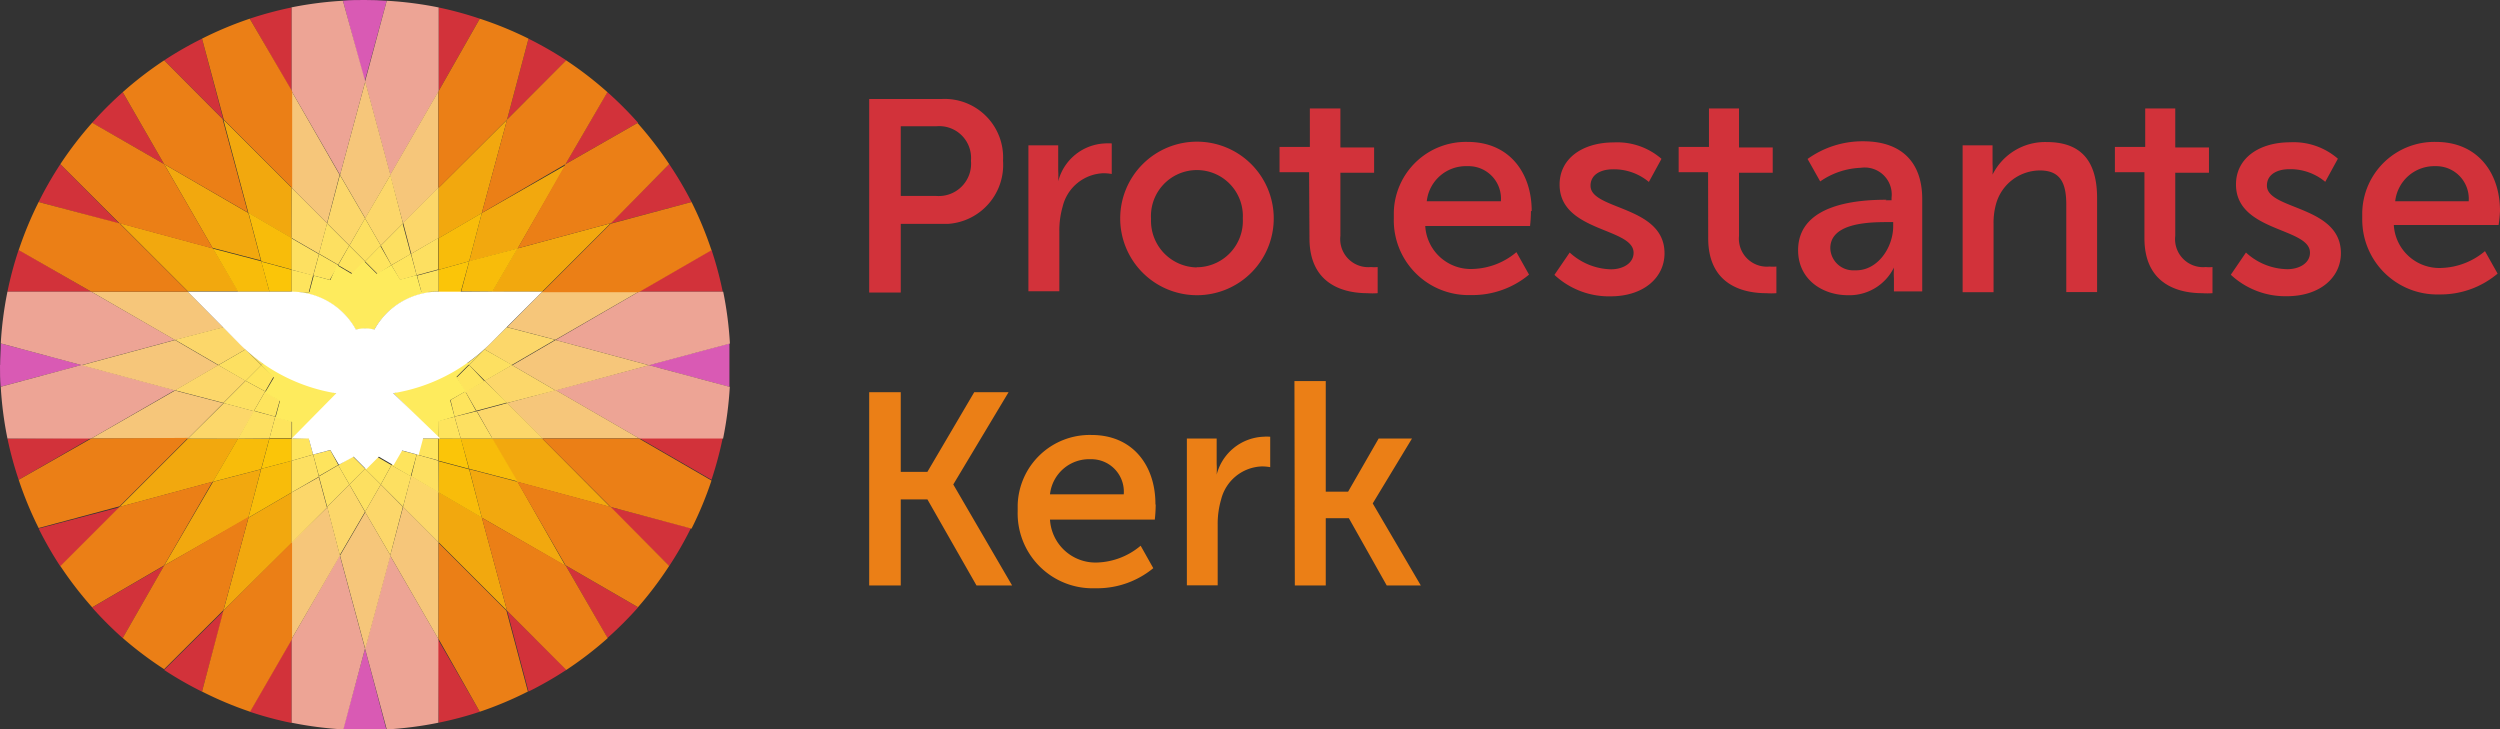 <svg xmlns="http://www.w3.org/2000/svg" width="198" height="57.77"><rect width="100%" height="100%" fill="#333333" stroke="none"/><defs><style>.a{fill:#d2323a}.b{fill:#eb7f16}.d{fill:#f2a80e}.h{fill:#eda495}.i{fill:#f6c67a}.j{fill:#fcd76a}.k{fill:#fde061}.l{fill:#fee45d}</style></defs><path class="a" d="M68.84 7.84h5.76a4.63 4.63 0 014.84 4.89 4.68 4.68 0 01-4.34 5h-3.76v5.44h-2.5zm5.32 7.68a2.56 2.56 0 002.74-2.79A2.52 2.52 0 0074.16 10h-2.82v5.52zm7.29-4.01h2.36v2a7.89 7.89 0 010 .85 4 4 0 013.68-3 3.83 3.83 0 01.56 0v2.42a3.64 3.64 0 00-.66-.06 3.45 3.45 0 00-3.23 2.65 6.83 6.83 0 00-.26 2v4.7h-2.45zm22.23 2.13h-2.34v-2h2.4V8.59h2.42v3.09h2.67v2h-2.67v5a2.22 2.22 0 002.42 2.47 2.79 2.79 0 00.53 0v2.07a5.57 5.57 0 01-.82 0c-1.53 0-4.58-.47-4.58-4.35zm31.6 0h-2.33v-2h2.4V8.59h2.38v3.09h2.67v2h-2.67v5a2.22 2.22 0 002.43 2.43 2.74 2.74 0 00.53 0v2.11a5.57 5.57 0 01-.82 0c-1.53 0-4.58-.47-4.58-4.35zm34.56 0h-2.34v-2h2.4V8.59h2.38v3.09h2.67v2h-2.67v5a2.22 2.22 0 002.42 2.47 2.76 2.76 0 00.53 0v2.07a5.57 5.57 0 01-.82 0c-1.53 0-4.57-.47-4.57-4.35zm-20.5 2.22h.47v-.19a2.14 2.14 0 00-2.44-2.38 6 6 0 00-3.21 1.08l-1-1.78a7.46 7.46 0 014.41-1.4c3 0 4.67 1.63 4.67 4.57v7.32H150v-1a7.84 7.84 0 010-.89 3.93 3.93 0 01-3.65 2.19c-2 0-3.94-1.24-3.94-3.56 0-3.78 5-4 7-4M147 21.41c1.76 0 2.94-1.86 2.94-3.48v-.34h-.55c-1.61 0-4.43.14-4.43 2.07a1.81 1.81 0 001.87 1.75h.17m8.44-9.9h2.37V13a7.8 7.8 0 010 .83 4.65 4.65 0 014.28-2.58c2.68 0 4 1.44 4 4.44v7.44h-2.44v-6.9c0-1.56-.35-2.73-2.08-2.73a3.62 3.62 0 00-3.49 2.68 5.5 5.5 0 00-.19 1.56v5.4h-2.45zM177.88 20a4.94 4.94 0 003.28 1.32c.92 0 1.79-.46 1.79-1.31 0-2-5.86-1.63-5.86-5.4 0-2.13 1.9-3.34 4.28-3.34a5.34 5.34 0 013.79 1.3l-1 1.83a4.3 4.3 0 00-2.86-1c-.89 0-1.76.38-1.76 1.3 0 1.94 5.86 1.56 5.86 5.35 0 1.93-1.66 3.41-4.28 3.41a6.33 6.33 0 01-4.44-1.7zm-53.56 0a5 5 0 003.27 1.33c.92 0 1.79-.46 1.79-1.31 0-2-5.86-1.63-5.86-5.4 0-2.13 1.9-3.34 4.28-3.34a5.34 5.34 0 013.79 1.3l-1 1.83a4.3 4.3 0 00-2.86-1c-.89 0-1.76.38-1.76 1.3 0 1.94 5.86 1.56 5.86 5.35 0 1.93-1.66 3.41-4.28 3.41a6.33 6.33 0 01-4.44-1.7zm-29.56 1.18a3.69 3.69 0 01-3.6-3.77v-.11a3.64 3.64 0 117.27 0A3.67 3.67 0 0195 21.16h-.2m0-9.94a6.08 6.08 0 106.08 6.08 6.08 6.08 0 00-6.08-6.08m21.44 1.94a2.57 2.57 0 012.63 2.78H113a3.12 3.12 0 013.19-2.78m5.12 3.54c0-3-1.76-5.46-5.07-5.46a5.71 5.71 0 00-5.85 5.57v.51a5.92 5.92 0 005.78 6.05h.41a7 7 0 004.52-1.62l-1-1.78a5.59 5.59 0 01-3.41 1.33 3.61 3.61 0 01-3.81-3.4h8.3a10.63 10.63 0 00.07-1.17m71.64-3.57a2.58 2.58 0 012.63 2.78h-5.82a3.12 3.12 0 013.19-2.78M198 16.7c0-3-1.76-5.46-5.07-5.46a5.71 5.71 0 00-5.84 5.58v.5a5.93 5.93 0 005.8 6h.37a7 7 0 004.55-1.65l-1-1.78a5.61 5.61 0 01-3.41 1.33 3.61 3.61 0 01-3.81-3.4h8.3a11.25 11.25 0 00.11-1.12"/><path class="b" d="M68.84 31.06h2.5v6.31h2.11l3.71-6.31h2.72l-4.38 7.31 4.66 8h-2.82l-3.89-6.82h-2.11v6.82h-2.5zM94 34.73h2.36v2a8 8 0 010 .86 4 4 0 013.68-3 3.68 3.68 0 01.56 0V37a3.59 3.59 0 00-.66-.06 3.45 3.45 0 00-3.23 2.63 6.86 6.86 0 00-.27 2v4.79H94zm8.52-4.55H105v8.76h1.77l2.42-4.21h2.64l-3.11 5.14 3.81 6.5h-2.7l-3-5.33H105v5.33h-2.45zm-16.13 6.19A2.57 2.57 0 0189 39.15h-5.84a3.12 3.12 0 013.23-2.78m5.12 3.54c0-3-1.76-5.46-5.06-5.46A5.71 5.71 0 0080.6 40v.51a5.93 5.93 0 005.77 6.08h.41A7 7 0 0091.34 45l-1-1.78a5.61 5.61 0 01-3.41 1.33 3.61 3.61 0 01-3.77-3.4h8.3a11 11 0 00.07-1.15"/><path class="a" d="M23.1 7.23V.59a28.84 28.84 0 00-3.32.89zm11.63 50.01a28.56 28.56 0 003.27-.87l-3.32-5.75zm7.13-2.47a28.68 28.68 0 003-1.72l-4.7-4.68zM16 3.06a29 29 0 00-3 1.72l4.69 4.69zm32.11 47.47a28.78 28.78 0 002.43-2.43l-5.74-3.32zM9.72 7.3a29.11 29.11 0 00-2.43 2.43L13 13zM53 44.83a28.63 28.63 0 001.72-3l-6.41-1.69zM4.78 13a28.81 28.81 0 00-1.72 3l6.41 1.72zm51.57 25a28.7 28.7 0 00.89-3.32H50.6zM1.48 19.78a28.58 28.58 0 00-.89 3.32h6.64zM.59 34.73A28.39 28.39 0 001.48 38l5.75-3.32zM57.24 23.1a28.78 28.78 0 00-.89-3.32L50.6 23.1zM3.06 41.86a29.23 29.23 0 001.72 3l4.69-4.69zM54.77 16A28.78 28.78 0 0053 13l-4.69 4.72zM7.29 48.11a29.14 29.14 0 002.43 2.43L13 44.8zM50.53 9.72a29 29 0 00-2.43-2.43L44.78 13zM16 54.77l1.72-6.4L13 53.06a28.77 28.77 0 003 1.72M41.86 3.06l-1.7 6.41 4.69-4.69a28.86 28.86 0 00-3-1.72M23.1 57.24V50.6l-3.32 5.77a28.49 28.49 0 003.32.89M34.73.59v6.64L38 1.48a28.55 28.55 0 00-3.27-.89"/><path class="d" d="M34.73 42.94l5.43 5.43-2-7.4-3.43-2zM19.67 16.87l3.43 2v-4l-5.41-5.4z"/><path class="d" d="M38.16 41l6.63 3.83L41 38.16l-3.83-1zM16.87 19.67l-7.4-2 5.41 5.41h4zm2.8-2.8L13 13l3.83 6.63 3.83 1z"/><path class="d" d="M42.94 34.73h-4l2 3.43 7.4 2zm0-11.63l5.42-5.42-7.4 2-2 3.43zM16.87 38.16L13 44.79 19.67 41l1-3.83zm-1.98-3.43l-5.42 5.42 7.4-2 2-3.43z"/><path class="d" d="M38.16 16.87l-1 3.83 3.83-1 3.83-6.63z"/><path class="d" d="M34.73 14.88v4l3.43-2 2-7.4zM17.69 48.37L23.11 43v-4l-3.43 2z"/><path d="M34.73 39l3.43 2-1-3.83-2.41-.64zM20.7 20.7l2.41.65v-2.5l-3.43-2zM39 34.73h-2.51l.67 2.4 3.83 1zM18.85 23.1h2.49l-.65-2.41-3.83-1zm0 11.63l-2 3.43 3.83-1 .65-2.41zM39 23.1l2-3.43-3.83 1-.64 2.41zM19.67 41l3.43-2v-2.51l-2.41.64zm18.49-24.13l-3.43 2v2.5l2.43-.68z" fill="#f8bc0a"/><path d="M34.73 34.73v1.76l2.41.64-.64-2.41zM21.34 23.1h1.76v-1.73l-2.41-.65zm-.64 14.03l2.41-.64v-1.76h-1.77zm16.46-16.44l-2.43.68v1.76h1.76z" fill="#fbc508"/><path d="M27.16 57.77h3.44l-1.69-6.4zM57.77 27.2l-6.41 1.72 6.41 1.72V27.2M0 28.91c0 .58 0 1.15.05 1.72l6.41-1.72-6.4-1.71c0 .57-.05 1.14-.05 1.72M27.16.06l1.72 6.41L30.63.06Q29.78 0 28.91 0c-.58 0-1.15 0-1.72.05" fill="#d95ab4"/><path class="h" d="M28.91 51.37l1.72 6.4a28.86 28.86 0 004.09-.53V50.6L30.9 44zM44 30.9l6.63 3.83h6.64a29.1 29.1 0 00.53-4.09l-6.41-1.72z"/><path class="h" d="M57.24 23.1H50.6L44 26.93l7.4 2 6.41-1.72a29 29 0 00-.53-4.1M7.23 23.1H.59a28.89 28.89 0 00-.53 4.1l6.4 1.72 7.4-2z"/><path class="h" d="M.06 30.63a28.89 28.89 0 00.53 4.1h6.64l6.63-3.83-7.4-2zM23.1 50.6v6.64a28.9 28.9 0 004.1.53l1.71-6.4-2-7.4zm0-50.01v6.64l3.83 6.63 2-7.4-1.77-6.4a28.79 28.79 0 00-4.1.53"/><path class="h" d="M28.91 6.46l2 7.4 3.83-6.63V.59a28.85 28.85 0 00-4.11-.53z"/><path class="i" d="M30.9 44l3.83 6.63v-7.69l-2.8-2.8zm9.26-12.08l2.8 2.8h7.66L44 30.89z"/><path class="i" d="M44 26.93l-3.43 2 3.43 2 7.4-2zm-1.06-3.83l-2.78 2.81 3.83 1 6.63-3.83zm-28.05 0H7.23l6.63 3.83 3.83-1zm-1.03 3.83l-7.4 2 7.4 2 3.43-2z"/><path class="i" d="M7.23 34.73h7.66l2.8-2.8-3.83-1zM26.93 44l2 7.4 2-7.4-2-3.43zm-3.83-1.06v7.66l3.83-6.6-1-3.83zm0-28.06l2.8 2.8 1-3.83-3.8-6.62zm3.83-1.02l2 3.43 2-3.43-2-7.4z"/><path class="i" d="M31.92 17.69l2.8-2.8V7.23l-3.83 6.63z"/><path class="j" d="M31.92 40.14l2.8 2.8v-4l-2.16-1.25zM39 34.73h4l-2.82-2.81-2.41.65zm-.64-7.07l2.17 1.25 3.43-2-3.83-1m.41 3l-2.16 1.24 1.78 1.77 3.83-1zm-22.85-3l-3.83 1 3.44 2 2.17-1.25m-2.18 1.25l-3.43 2 3.83 1 1.76-1.76zm-2.4 5.82h4l1.25-2.16-2.41-.65zm14.02 5.81l2 3.43 1-3.83-1.75-1.77zm-3-.4l1 3.83 2-3.43-1.24-2.17zM23.1 39v4l2.8-2.8-.65-2.41zm0-20.15l2.16 1.25.65-2.41-2.8-2.8zm2.81-1.16l1.76 1.76 1.25-2.16-2-3.43z"/><path class="j" d="M28.91 17.29l1.25 2.16 1.76-1.76-1-3.83zm3.66 2.81l2.16-1.25v-4l-2.8 2.8z"/><path class="k" d="M32.57 37.73L34.73 39v-2.51L33 36zm3.92-3H39l-1.25-2.16L36 33zm1.89-4.57l-1.53.84.88 1.53 2.43-.65zm0-2.49l-1.22 1.24 1.25 1.25 2.16-1.25zm-18.93 0l-2.16 1.25 2.16 1.25 1.25-1.25z"/><path class="k" d="M19.45 30.16l-1.76 1.76 2.41.65L21 31z"/><path class="k" d="M18.85 34.73h2.49L21.8 33l-1.7-.46zm11.31 3.64l1.76 1.76.64-2.41-1.56-.88zm-2.49 0l1.25 2.16 1.24-2.16-1.25-1.25zm-2.41-.64l.65 2.41 1.76-1.77-.88-1.53zm-2.16-1.24V39l2.16-1.25L24.8 36zm0-15.12l1.7.46.46-1.7-2.16-1.25zm2.16-1.28l1.52.88.88-1.52-1.76-1.76zm2.41-.64l1.25 1.25 1.24-1.25-1.25-2.16zm2.49 0L31 21l1.53-.88-.64-2.41zM33 21.8l1.7-.46v-2.49l-2.14 1.25z"/><path class="l" d="M34.73 34.73h1.76L36 33l-1.3.34zM33 36l1.7.46v-1.74h-1.32zm-9.9-1.27v1.76l1.7-.49-.35-1.31zM21.8 33l-.46 1.7h1.76v-1.33zM36 33l1.7-.46-.85-1.54-1.17.68z"/><path class="l" d="M37.16 28.91l-1 1 .68 1.17 1.53-.88z"/><path class="l" d="M38.37 27.66A14.3 14.3 0 0137 28.77l.15.15 1.25-1.25zm-17.53 1.11a14.08 14.08 0 01-1.38-1.11l1.25 1.25zm-.14.14l-1.25 1.25L21 31l.67-1.17zM21.8 33l.36-1.3L21 31l-.88 1.53zm9.2 3.85l1.53.88L33 36l-1.31-.35zm-2.09.28l1.25 1.24.84-1.53-1.17-.68z"/><path class="l" d="M26.79 36.85l.88 1.52 1.25-1.25-1-1zM24.8 36l.46 1.7 1.53-.88-.63-1.17zm0-14.2l-1.7-.43v1.76h1.36zm1.99-.8l-1.52-.88-.46 1.7 1.31.35z"/><path class="l" d="M28.91 20.7l-1.25-1.25-.88 1.55 1.17.68zM31 21l-.88-1.53-1.21 1.23 1 1zm2 .8l-.46-1.7L31 21l.68 1.17zm1.73 1.3v-1.73l-1.7.46.35 1.31z"/><path d="M31.16 31.15l3.58 3.58v-1.36L36 33l-.35-1.31 1.22-.69-.71-1.16 1-1-.16-.12m-3.63-5.62L33 21.79l-1.31.35L31 21l-1.17.68-1-1-1 1-1.14-.68-.53 1.18-1.31-.35-.35 1.31h-1.4a5.81 5.81 0 015.08 3 2.93 2.93 0 011.46 0 5.81 5.81 0 015.08-3zm-12.53 5.66l-.15.15 1 1-.69 1.17 1.17.68-.35 1.31 1.31.35v1.35l3.58-3.58" fill="#feeb5d"/><path class="b" d="M34.73 50.6L38 56.37a28.71 28.71 0 003.81-1.6l-1.7-6.4L34.74 43zM16 3.06l1.72 6.41 5.42 5.42V7.23l-3.36-5.75A28.91 28.91 0 0016 3.06M9.72 7.3L13 13l6.63 3.83-2-7.4L13 4.78A29.14 29.14 0 009.72 7.3m30.44 41.07l4.69 4.69a28.8 28.8 0 003.28-2.52l-3.32-5.74-6.65-3.8zM9.47 17.69L3.06 16a28.62 28.62 0 00-1.58 3.81l5.75 3.29h7.66zM13 13L7.3 9.72A29 29 0 004.78 13l4.69 4.69 7.4 2zm37.6 21.73h-7.66l5.42 5.42 6.41 1.72a28.73 28.73 0 001.58-3.81z"/><path class="b" d="M48.36 40.14l-7.4-2 3.83 6.63 5.74 3.32A29.19 29.19 0 0053 44.82zM7.23 34.73L1.48 38a28.71 28.71 0 001.58 3.82l6.41-1.72 5.42-5.42zm2.24 5.41l-4.69 4.69A29.3 29.3 0 007.3 48.1l5.7-3.32 3.83-6.63zM54.77 16l-6.41 1.72-5.42 5.42h7.66l5.75-3.32A28.77 28.77 0 0054.77 16m-4.24-6.28L44.79 13 41 19.67l7.4-2L53 13a29.19 29.19 0 00-2.52-3.27M17.69 48.37L16 54.77a28.75 28.75 0 003.81 1.6l3.32-5.75v-7.68zM13 44.79l-3.28 5.74A29 29 0 0013 53l4.7-4.68 2-7.4zM40.16 9.47l1.7-6.41A28.6 28.6 0 0038 1.48l-3.27 5.75v7.66zm0 0l-2 7.4L44.79 13l3.32-5.7a28.93 28.93 0 00-3.27-2.52z"/><path d="M42.94 23.1h-8.21a5.81 5.81 0 00-5.08 3 2.93 2.93 0 00-1.46 0 5.81 5.81 0 00-5.08-3h-8.23L19 27.27a14 14 0 007.63 3.88l-3.53 3.58h1.35L24.8 36l1.36-.36.68 1.17 1.16-.64 1 1 1-1 1.17.68.68-1.17 1.31.35.35-1.31h1.35l-3.71-3.58a14 14 0 007.63-3.88z" fill="#fff"/></svg>